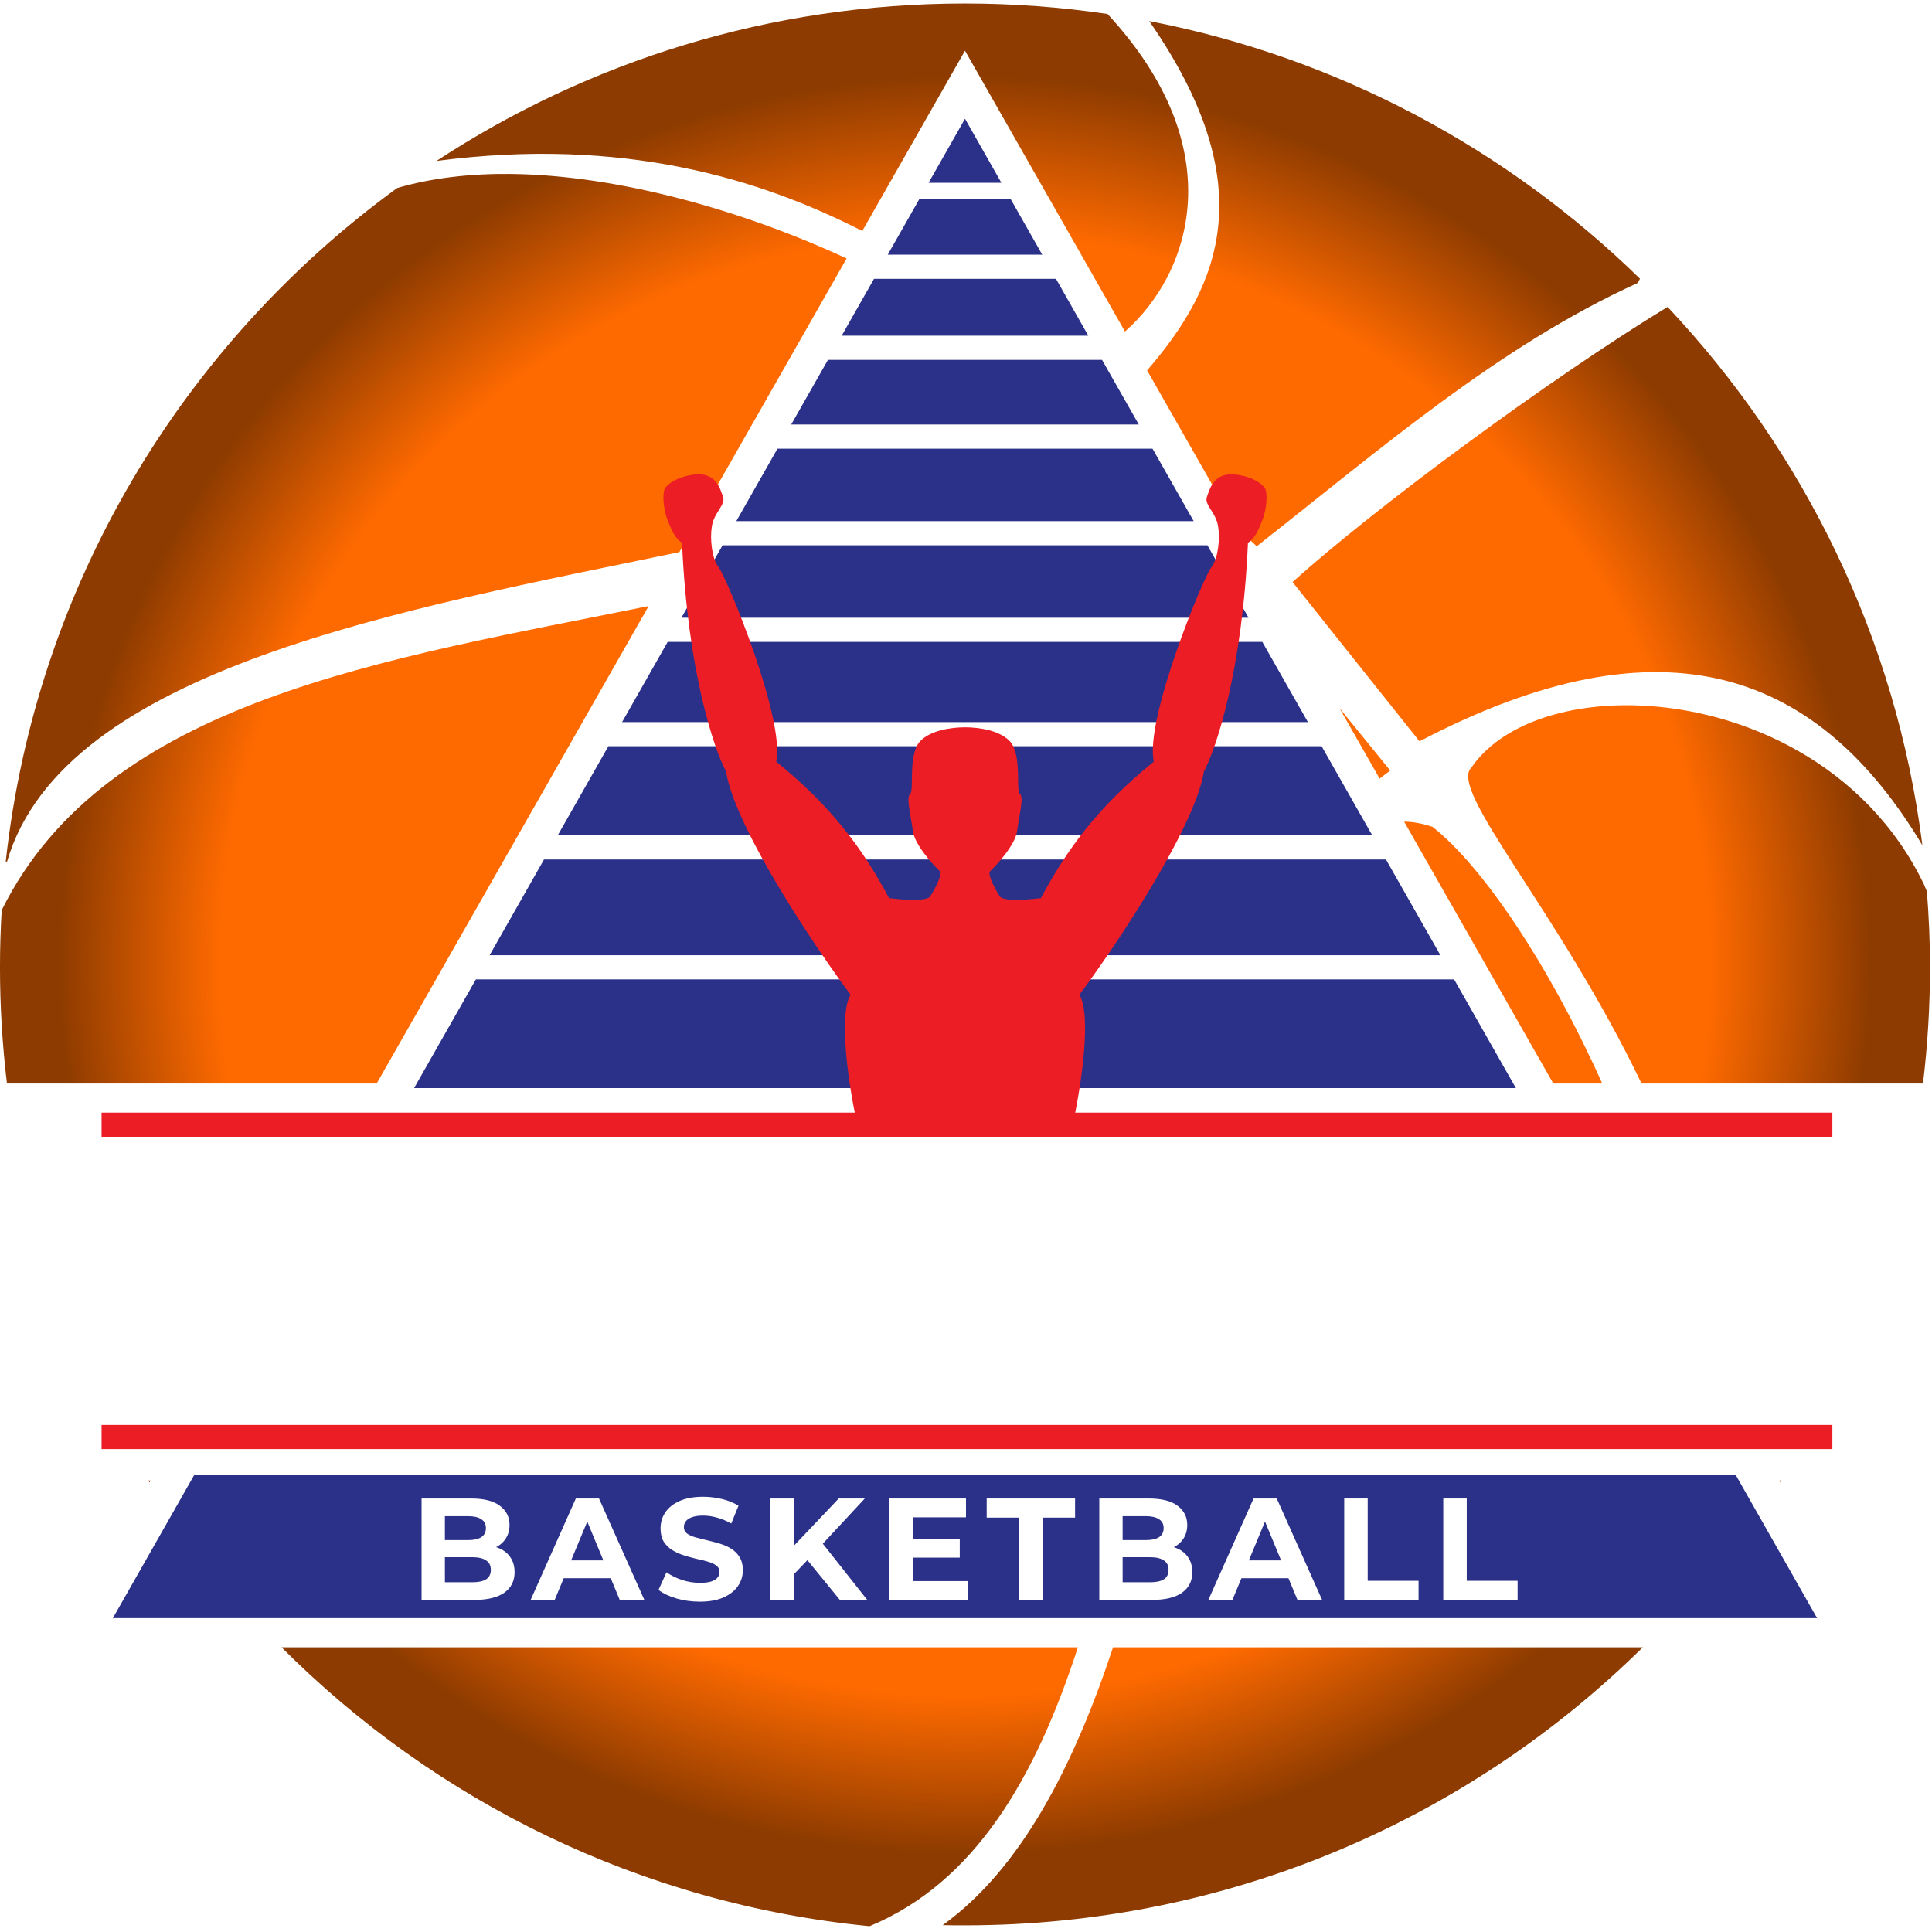 <svg width="240" height="240" viewBox="0 0 240 240" fill="none" xmlns="http://www.w3.org/2000/svg">
<path d="M133.9 204.631C128.642 220.847 121.117 233.846 108.023 239.283C79.592 236.494 54.06 223.765 34.971 204.631H133.9ZM204.077 204.631C182.425 225.984 152.675 239.176 119.855 239.176C118.937 239.176 118.024 239.177 117.105 239.152C126.815 232.144 133.343 219.504 138.268 204.631H204.077ZM18.566 184.154C18.515 184.074 18.465 183.994 18.415 183.914H18.703L18.566 184.154ZM221.173 184.137L221.046 183.914H221.313C221.266 183.988 221.22 184.063 221.173 184.137ZM46.793 134.598H0.865C0.294 129.86 -0.002 125.036 -0.002 120.144C-0.002 117.769 0.073 115.406 0.211 113.062C13.19 86.903 47.974 81.906 80.577 75.285L46.793 134.598ZM174.506 102.067C175.6 102.092 176.744 102.311 177.95 102.716C184.151 107.578 192.395 119.795 199.037 134.598H192.956L174.435 102.084C174.457 102.078 174.478 102.072 174.5 102.067H174.506ZM203.347 87.628C216.472 88.04 231.787 94.91 238.994 109.849L239.369 110.749C239.613 113.849 239.751 116.981 239.751 120.144C239.751 125.036 239.455 129.86 238.883 134.598H203.916C193.59 113.081 179.799 98.102 182.801 95.323C186.414 90.085 194.37 87.34 203.347 87.628ZM63.392 21.608C77.122 21.746 92.756 26.34 105.17 32.109L84.394 68.583C50.542 75.637 7.941 82.945 0.879 107.017L0.711 107.042C4.461 72.695 22.77 42.697 49.347 23.351C53.692 22.089 58.448 21.558 63.392 21.608ZM207.153 38.129C224.086 56.099 235.556 79.277 238.807 105.005C226.068 83.727 207.059 76.001 176.337 92.091L160.566 72.301C170.861 63.025 192.571 47.011 207.153 38.129ZM172.705 95.722C172.258 96.049 171.819 96.385 171.387 96.73L166.385 87.949L172.705 95.722ZM142.764 2.618C166.248 7.156 187.288 18.551 203.727 34.628L203.433 35.153C186.144 43.016 171.355 55.906 156.116 67.857L153.607 65.517L142.498 46.013C151.773 35.284 156.749 22.81 142.764 2.618ZM119.861 0.436C125.875 0.436 131.801 0.881 137.582 1.737C153.249 18.679 147.798 34.102 139.748 41.185L119.875 6.295L107.114 28.696C94.557 22.265 77.459 16.938 54.217 19.995C73.081 7.631 95.634 0.436 119.861 0.436Z" fill="url(#paint0_radial_4475_134)"/>
<path d="M225.729 201.014H14.019L24.15 183.187H215.599L225.729 201.014ZM188.307 135.165H51.441L59.115 121.662H180.634L188.307 135.165ZM178.93 118.662H60.82L67.58 106.768H172.17L178.93 118.662ZM170.465 103.768H69.284L75.574 92.7H164.176L170.465 103.768ZM162.471 89.7H77.279L82.942 79.735H156.807L162.471 89.7ZM155.102 76.735H84.647L89.761 67.737H149.989L155.102 76.735ZM148.284 64.737H91.466L96.58 55.738H143.17L148.284 64.737ZM141.465 52.738H98.285L102.85 44.705H136.899L141.465 52.738ZM135.194 41.705H104.556L108.572 34.638H131.178L135.194 41.705ZM129.473 31.638H110.277L114.216 24.707H125.534L129.473 31.638ZM124.397 22.707H115.352L119.875 14.749L124.397 22.707Z" fill="#2B3088"/>
<path d="M192.582 174.869V144.069H199.754L216.738 164.573H213.35V144.069H221.886V174.869H214.714L197.73 154.365H201.118V174.869H192.582Z" fill="white"/>
<path d="M171.027 155.993H185.327V162.505H171.027V155.993ZM171.643 168.137H187.747V174.869H163.019V144.069H187.175V150.801H171.643V168.137Z" fill="white"/>
<path d="M141.645 174.869V150.977H132.185V144.069H159.773V150.977H150.357V174.869H141.645Z" fill="white"/>
<path d="M89.714 174.869V144.069H103.794C106.61 144.069 109.03 144.524 111.054 145.433C113.108 146.342 114.692 147.662 115.806 149.393C116.921 151.094 117.478 153.118 117.478 155.465C117.478 157.782 116.921 159.792 115.806 161.493C114.692 163.165 113.108 164.456 111.054 165.365C109.03 166.245 106.61 166.685 103.794 166.685H94.554L98.426 163.033V174.869H89.714ZM108.766 174.869L101.11 163.649H110.394L118.094 174.869H108.766ZM98.426 163.957L94.554 159.953H103.266C105.085 159.953 106.434 159.557 107.314 158.765C108.224 157.973 108.678 156.873 108.678 155.465C108.678 154.028 108.224 152.913 107.314 152.121C106.434 151.329 105.085 150.933 103.266 150.933H94.554L98.426 146.929V163.957Z" fill="white"/>
<path d="M68.16 155.993H82.46V162.505H68.16V155.993ZM68.776 168.137H84.88V174.869H60.152V144.069H84.308V150.801H68.776V168.137Z" fill="white"/>
<path d="M45.242 174.869V144.069H53.954V174.869H45.242Z" fill="white"/>
<path d="M23.868 174.869V150.977H14.408V144.069H41.996V150.977H32.58V174.869H23.868Z" fill="white"/>
<path d="M227.625 177.01V180.01H12.617V177.01H227.625ZM227.625 138.215V141.215H12.617V138.215H227.625Z" fill="#ED1D25"/>
<path d="M179.287 198.749V186.149H182.203V196.373H188.521V198.749H179.287Z" fill="white"/>
<path d="M166.984 198.749V186.149H169.9V196.373H176.218V198.749H166.984Z" fill="white"/>
<path d="M150.107 198.749L155.723 186.149H158.603L164.237 198.749H161.177L156.569 187.625H157.721L153.095 198.749H150.107ZM152.915 196.049L153.689 193.835H160.169L160.961 196.049H152.915Z" fill="white"/>
<path d="M136.559 198.749V186.149H142.715C144.299 186.149 145.487 186.449 146.279 187.049C147.083 187.649 147.485 188.441 147.485 189.425C147.485 190.085 147.323 190.661 146.999 191.153C146.675 191.633 146.231 192.005 145.667 192.269C145.103 192.533 144.455 192.665 143.723 192.665L144.065 191.927C144.857 191.927 145.559 192.059 146.171 192.323C146.783 192.575 147.257 192.953 147.593 193.457C147.941 193.961 148.115 194.579 148.115 195.311C148.115 196.391 147.689 197.237 146.837 197.849C145.985 198.449 144.731 198.749 143.075 198.749H136.559ZM139.457 196.553H142.859C143.615 196.553 144.185 196.433 144.569 196.193C144.965 195.941 145.163 195.545 145.163 195.005C145.163 194.477 144.965 194.087 144.569 193.835C144.185 193.571 143.615 193.439 142.859 193.439H139.241V191.315H142.355C143.063 191.315 143.603 191.195 143.975 190.955C144.359 190.703 144.551 190.325 144.551 189.821C144.551 189.329 144.359 188.963 143.975 188.723C143.603 188.471 143.063 188.345 142.355 188.345H139.457V196.553Z" fill="white"/>
<path d="M126.602 198.749V188.525H122.57V186.149H133.55V188.525H129.518V198.749H126.602Z" fill="white"/>
<path d="M113.158 191.225H119.224V193.493H113.158V191.225ZM113.374 196.409H120.232V198.749H110.476V186.149H119.998V188.489H113.374V196.409Z" fill="white"/>
<path d="M98.322 195.869L98.16 192.503L104.19 186.149H107.43L101.994 191.999L100.374 193.727L98.322 195.869ZM95.712 198.749V186.149H98.61V198.749H95.712ZM104.334 198.749L99.852 193.259L101.76 191.189L107.736 198.749H104.334Z" fill="white"/>
<path d="M86.933 198.965C85.925 198.965 84.959 198.833 84.035 198.569C83.111 198.293 82.367 197.939 81.803 197.507L82.793 195.311C83.333 195.695 83.969 196.013 84.701 196.265C85.445 196.505 86.195 196.625 86.951 196.625C87.527 196.625 87.989 196.571 88.337 196.463C88.697 196.343 88.961 196.181 89.129 195.977C89.297 195.773 89.381 195.539 89.381 195.275C89.381 194.939 89.249 194.675 88.985 194.483C88.721 194.279 88.373 194.117 87.941 193.997C87.509 193.865 87.029 193.745 86.501 193.637C85.985 193.517 85.463 193.373 84.935 193.205C84.419 193.037 83.945 192.821 83.513 192.557C83.081 192.293 82.727 191.945 82.451 191.513C82.187 191.081 82.055 190.529 82.055 189.857C82.055 189.137 82.247 188.483 82.631 187.895C83.027 187.295 83.615 186.821 84.395 186.473C85.187 186.113 86.177 185.933 87.365 185.933C88.157 185.933 88.937 186.029 89.705 186.221C90.473 186.401 91.151 186.677 91.739 187.049L90.839 189.263C90.251 188.927 89.663 188.681 89.075 188.525C88.487 188.357 87.911 188.273 87.347 188.273C86.783 188.273 86.321 188.339 85.961 188.471C85.601 188.603 85.343 188.777 85.187 188.993C85.031 189.197 84.953 189.437 84.953 189.713C84.953 190.037 85.085 190.301 85.349 190.505C85.613 190.697 85.961 190.853 86.393 190.973C86.825 191.093 87.299 191.213 87.815 191.333C88.343 191.453 88.865 191.591 89.381 191.747C89.909 191.903 90.389 192.113 90.821 192.377C91.253 192.641 91.601 192.989 91.865 193.421C92.141 193.853 92.279 194.399 92.279 195.059C92.279 195.767 92.081 196.415 91.685 197.003C91.289 197.591 90.695 198.065 89.903 198.425C89.123 198.785 88.133 198.965 86.933 198.965Z" fill="white"/>
<path d="M65.916 198.749L71.532 186.149H74.412L80.046 198.749H76.986L72.378 187.625H73.53L68.904 198.749H65.916ZM68.724 196.049L69.498 193.835H75.978L76.77 196.049H68.724Z" fill="white"/>
<path d="M52.368 198.749V186.149H58.524C60.108 186.149 61.296 186.449 62.088 187.049C62.892 187.649 63.294 188.441 63.294 189.425C63.294 190.085 63.132 190.661 62.808 191.153C62.484 191.633 62.04 192.005 61.476 192.269C60.912 192.533 60.264 192.665 59.532 192.665L59.874 191.927C60.666 191.927 61.368 192.059 61.98 192.323C62.592 192.575 63.066 192.953 63.402 193.457C63.75 193.961 63.924 194.579 63.924 195.311C63.924 196.391 63.498 197.237 62.646 197.849C61.794 198.449 60.54 198.749 58.884 198.749H52.368ZM55.266 196.553H58.668C59.424 196.553 59.994 196.433 60.378 196.193C60.774 195.941 60.972 195.545 60.972 195.005C60.972 194.477 60.774 194.087 60.378 193.835C59.994 193.571 59.424 193.439 58.668 193.439H55.05V191.315H58.164C58.872 191.315 59.412 191.195 59.784 190.955C60.168 190.703 60.36 190.325 60.36 189.821C60.36 189.329 60.168 188.963 59.784 188.723C59.412 188.471 58.872 188.345 58.164 188.345H55.266V196.553Z" fill="white"/>
<g filter="url(#filter0_d_4475_134)">
<path d="M149.924 57.735C150.283 56.711 150.814 54.642 153.479 54.95C155.61 55.195 156.761 56.106 157.119 56.618C157.478 57.131 157.395 59.113 156.841 60.552C156.363 61.793 155.928 62.839 155.026 63.429C154.33 79.221 151.108 88.933 149.561 91.822C148.406 99.049 137.927 114.482 134.084 119.564C135.645 122.117 134.261 131.027 133.374 135.163H106.374C105.487 131.027 104.103 122.117 105.664 119.564C101.821 114.482 91.342 99.049 90.187 91.822C88.639 88.933 85.418 79.221 84.722 63.429C83.82 62.839 83.385 61.794 82.907 60.552C82.353 59.113 82.27 57.131 82.629 56.618C82.988 56.106 84.138 55.195 86.27 54.95C88.933 54.642 89.465 56.711 89.823 57.735C90.182 58.759 88.562 59.736 88.403 61.618C88.216 62.779 88.381 65.314 89.241 66.42C90.318 67.805 97.575 85.404 96.417 90.611C103.452 96.306 107.281 101.646 110.442 107.565C111.971 107.772 115.135 108.018 115.563 107.342C115.99 106.666 116.919 105.044 116.83 104.317C115.776 103.308 113.615 100.881 113.401 99.243C113.134 97.196 112.52 95.042 113.073 94.608C113.578 94.211 112.753 89.672 114.336 88.045C115.599 86.747 118.052 86.35 119.874 86.35C121.696 86.35 124.149 86.747 125.412 88.045C126.995 89.672 126.17 94.211 126.675 94.608C127.228 95.043 126.614 97.197 126.347 99.243C126.133 100.881 123.972 103.308 122.918 104.317C122.829 105.044 123.758 106.666 124.186 107.342C124.613 108.018 127.777 107.772 129.306 107.565C132.467 101.646 136.296 96.306 143.331 90.611C142.173 85.404 149.43 67.804 150.507 66.42C151.368 65.314 151.533 62.779 151.345 61.618C151.186 59.736 149.565 58.759 149.924 57.735Z" fill="#ED1D25"/>
</g>
<defs>
<filter id="filter0_d_4475_134" x="78.412" y="54.919" width="82.923" height="88.245" filterUnits="userSpaceOnUse" color-interpolation-filters="sRGB">
<feFlood flood-opacity="0" result="BackgroundImageFix"/>
<feColorMatrix in="SourceAlpha" type="matrix" values="0 0 0 0 0 0 0 0 0 0 0 0 0 0 0 0 0 0 127 0" result="hardAlpha"/>
<feOffset dy="4"/>
<feGaussianBlur stdDeviation="2"/>
<feComposite in2="hardAlpha" operator="out"/>
<feColorMatrix type="matrix" values="0 0 0 0 0 0 0 0 0 0 0 0 0 0 0 0 0 0 0.25 0"/>
<feBlend mode="normal" in2="BackgroundImageFix" result="effect1_dropShadow_4475_134"/>
<feBlend mode="normal" in="SourceGraphic" in2="effect1_dropShadow_4475_134" result="shape"/>
</filter>
<radialGradient id="paint0_radial_4475_134" cx="0" cy="0" r="1" gradientUnits="userSpaceOnUse" gradientTransform="translate(119.874 119.86) rotate(90) scale(119.423 119.876)">
<stop offset="0.764" stop-color="#FF6A00"/>
<stop offset="0.931" stop-color="#8D3B00"/>
</radialGradient>
</defs>
</svg>
